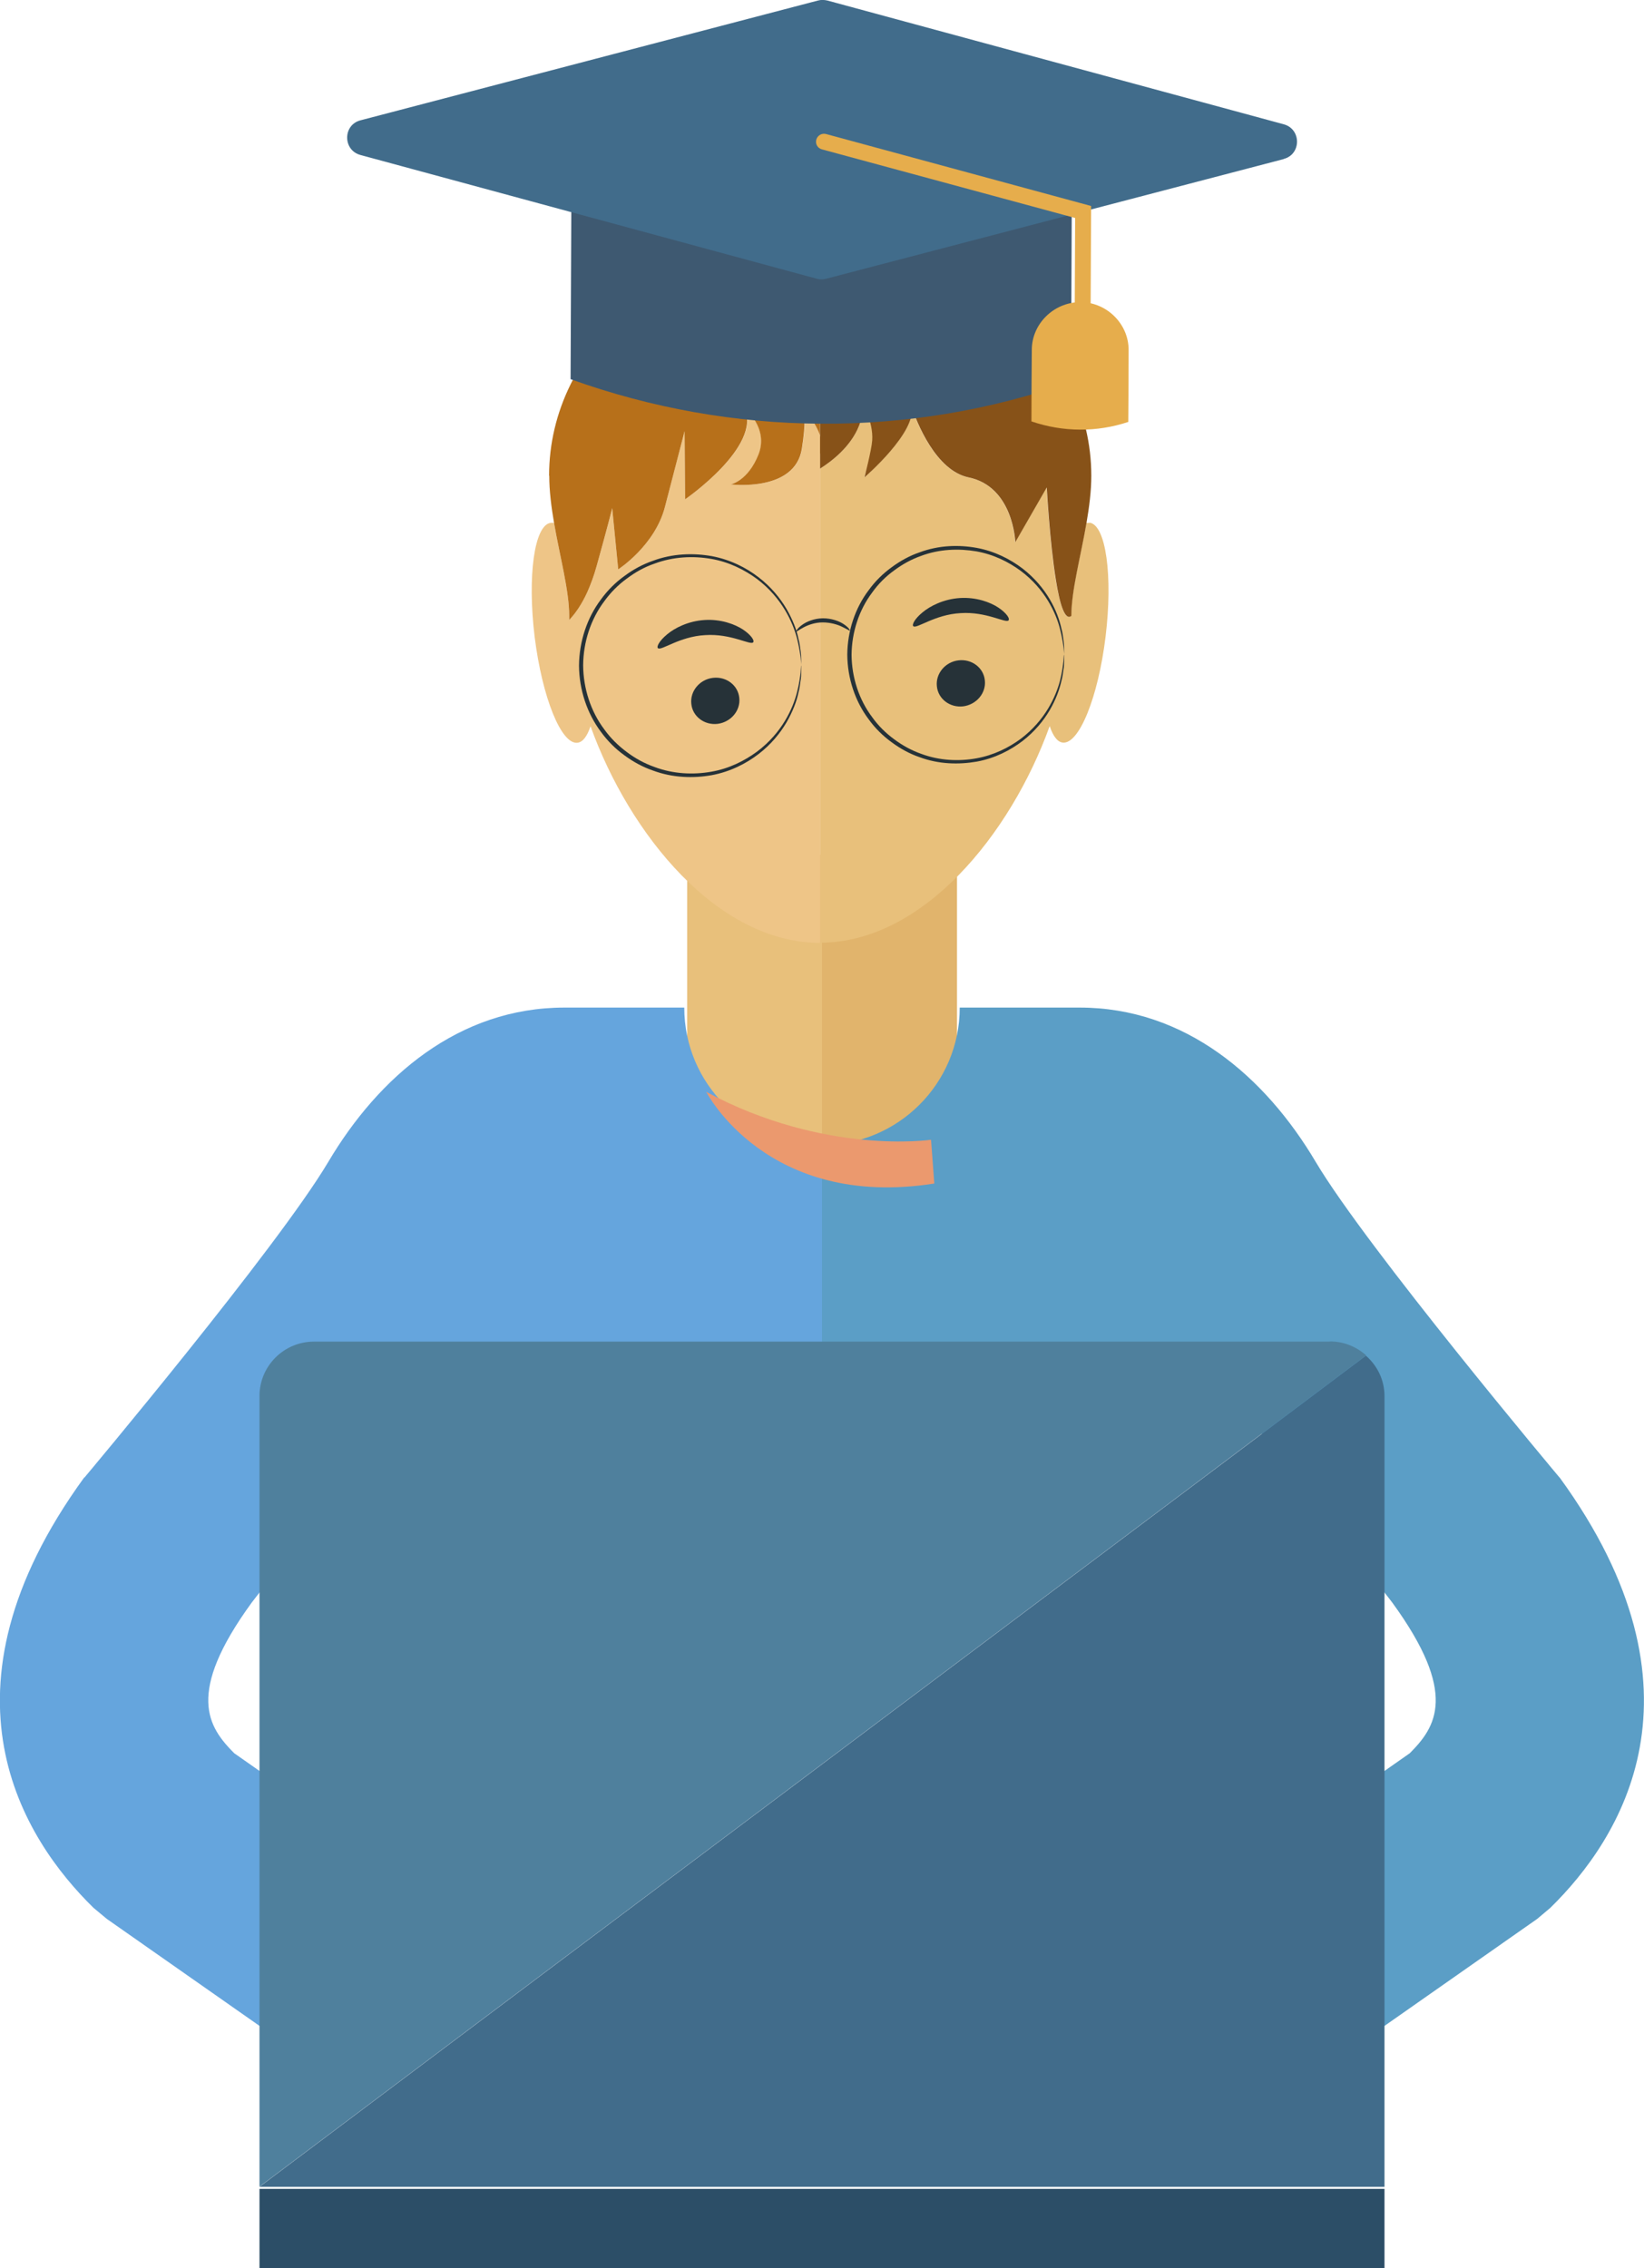 <svg width="87" height="120" viewBox="0 0 87 120" fill="none" xmlns="http://www.w3.org/2000/svg">
<g clip-path="url(#clip0_30_3403)">
<path d="M43.5 45.216H36.365V64.423H43.5V45.216Z" fill="#E8C07B"/>
<path d="M50.644 45.216H43.5V62.343H50.644V45.216Z" fill="#E1B46C"/>
<path d="M57.66 27.662C57.605 27.662 57.542 27.662 57.487 27.671C57.178 29.469 56.686 31.24 56.686 32.584C56.341 32.865 56.077 31.939 55.867 30.686C55.54 28.66 55.385 25.791 55.385 25.791L53.72 28.688C53.72 28.688 53.629 25.745 51.244 25.255C49.506 24.892 48.496 22.331 48.223 21.495C48.551 22.839 45.739 25.255 45.739 25.255L46.33 23.284C46.184 22.258 45.884 21.677 45.684 21.386C45.73 21.577 45.702 21.913 45.466 22.512C45.029 23.63 44.019 24.401 43.4 24.792V49.874C48.824 49.874 53.483 44.153 55.549 38.414C55.722 38.931 55.949 39.249 56.231 39.286C57.096 39.404 58.115 36.897 58.507 33.682C58.898 30.468 58.525 27.771 57.66 27.652V27.662Z" fill="#E8C07B"/>
<path d="M42.49 21.568C42.59 21.795 42.663 22.349 42.444 23.738C42.08 26.054 38.686 25.627 38.686 25.627C38.686 25.627 39.605 25.446 40.151 24.038C40.697 22.631 39.414 21.604 39.414 21.604C40.333 23.62 36.256 26.417 36.256 26.417L36.229 22.812C36.229 22.812 35.309 26.327 35.191 26.808C34.663 28.869 32.716 30.123 32.716 30.123L32.397 26.881C32.334 27.162 32.133 27.943 31.578 29.932C31.433 30.468 31.269 30.922 31.087 31.312C30.787 31.975 30.45 32.456 30.122 32.802C30.122 32.729 30.122 32.656 30.122 32.584C30.122 31.24 29.631 29.469 29.321 27.671C29.258 27.652 29.203 27.652 29.139 27.662C28.275 27.78 27.902 30.477 28.293 33.691C28.694 36.906 29.704 39.413 30.568 39.295C30.85 39.258 31.078 38.941 31.251 38.423C33.316 44.162 37.976 49.883 43.4 49.883V23.039C43.191 22.431 42.726 21.84 42.49 21.577V21.568Z" fill="#EEC587"/>
<path d="M45.475 21.141C45.475 21.141 45.566 21.214 45.693 21.395C45.638 21.15 45.475 21.141 45.475 21.141Z" fill="#B7701A"/>
<path d="M43.4 24.038C43.545 23.729 43.518 23.384 43.4 23.039V24.038Z" fill="#B7701A"/>
<path d="M48.223 21.477C48.123 21.114 48.123 21.187 48.223 21.495V21.477Z" fill="#B7701A"/>
<path d="M29.067 25.173C29.067 25.982 29.176 26.826 29.321 27.671C29.631 29.469 30.122 31.24 30.122 32.584C30.122 32.656 30.122 32.729 30.122 32.802C30.45 32.456 30.787 31.975 31.087 31.312C31.26 30.922 31.433 30.468 31.578 29.932C32.133 27.934 32.334 27.153 32.397 26.881L32.716 30.123C32.716 30.123 34.663 28.869 35.191 26.808C35.319 26.327 36.229 22.812 36.229 22.812L36.256 26.417C36.256 26.417 40.324 23.62 39.405 21.604C39.405 21.604 40.688 22.631 40.142 24.038C39.587 25.446 38.677 25.627 38.677 25.627C38.677 25.627 42.071 26.054 42.435 23.738C42.654 22.349 42.581 21.795 42.481 21.568C42.717 21.84 43.19 22.422 43.391 23.03V12.814C35.473 12.814 29.058 18.344 29.058 25.164L29.067 25.173Z" fill="#B7701A"/>
<path d="M43.4 12.823V24.792C44.019 24.401 45.029 23.63 45.466 22.512C45.693 21.913 45.72 21.577 45.684 21.386C45.557 21.205 46.23 22.267 46.157 23.303C46.121 23.811 45.748 25.255 45.748 25.255C45.748 25.255 48.56 22.839 48.232 21.495C48.132 21.187 48.132 21.114 48.232 21.477V21.495C48.505 22.331 49.515 24.892 51.253 25.255C53.638 25.745 53.729 28.688 53.729 28.688L55.394 25.791C55.394 25.791 55.549 28.66 55.877 30.686C56.077 31.939 56.35 32.865 56.696 32.584C56.696 31.24 57.187 29.469 57.496 27.671C57.642 26.826 57.751 25.982 57.751 25.173C57.751 18.353 51.335 12.823 43.418 12.823H43.4Z" fill="#875218"/>
<path d="M73.267 115.804H13.732V120H73.267V115.804Z" fill="#2C4E67"/>
<path d="M82.532 78.172C82.532 78.172 72.321 66.012 69.627 61.471C66.952 56.958 62.72 53.307 57.132 53.307H50.789C50.789 57.33 47.522 60.581 43.5 60.581V73.386H64.868L73.677 84.783C77.19 89.605 75.988 91.367 74.605 92.756L61.1 102.219L67.452 111.255L81.349 101.52L82.04 100.938C85.762 97.297 90.786 89.505 82.532 78.163V78.172Z" fill="#5B9EC6"/>
<path d="M4.468 78.172C4.468 78.172 14.679 66.012 17.373 61.471C20.048 56.958 24.28 53.307 29.867 53.307H36.211C36.211 57.33 39.477 60.581 43.5 60.581V73.386H22.132L13.323 84.783C9.81 89.605 11.011 91.367 12.395 92.756L25.9 102.219L19.548 111.255L5.651 101.52L4.951 100.938C1.228 97.297 -3.795 89.505 4.459 78.163L4.468 78.172Z" fill="#65A5DD"/>
<path d="M70.382 70.979H16.617C15.025 70.979 13.732 72.269 13.732 73.858V115.686L72.294 71.706C71.784 71.252 71.12 70.97 70.382 70.97V70.979Z" fill="#4F809D"/>
<path d="M72.294 71.715L13.732 115.695H73.267V73.867C73.267 73.004 72.885 72.251 72.284 71.724L72.294 71.715Z" fill="#416C8B"/>
<path d="M56.687 20.197C48.123 23.221 38.759 23.139 30.195 20.061C30.213 15.829 30.232 11.579 30.25 7.329C39.077 7.365 47.905 7.438 56.732 7.447C56.714 11.688 56.696 15.938 56.677 20.197H56.687Z" fill="#3E5971"/>
<path d="M67.925 8.418L43.718 14.748C43.555 14.793 43.391 14.793 43.227 14.748L19.075 8.2C18.137 7.946 18.137 6.611 19.075 6.366L43.291 0.027C43.455 -0.018 43.618 -0.009 43.782 0.027L67.935 6.575C68.872 6.829 68.872 8.164 67.935 8.409L67.925 8.418Z" fill="#416C8B"/>
<path d="M57.278 20.351C57.051 20.351 56.859 20.16 56.859 19.933L56.896 11.533L43.491 7.901C43.263 7.837 43.136 7.61 43.2 7.383C43.263 7.165 43.491 7.029 43.718 7.092L57.742 10.898L57.697 19.942C57.697 20.169 57.506 20.36 57.278 20.36V20.351Z" fill="#E6AD4C"/>
<path d="M59.708 22.322C58.052 22.876 56.25 22.867 54.584 22.294C54.584 21.032 54.593 19.77 54.603 18.508C54.603 17.145 55.749 16.001 57.151 15.983H57.205C58.607 16.01 59.735 17.164 59.726 18.526C59.726 19.788 59.717 21.05 59.708 22.322Z" fill="#E6AD4C"/>
<path d="M49.27 60.3C49.27 60.3 43.646 61.135 37.375 57.766C37.375 57.766 40.57 64.014 49.443 62.615L49.27 60.3Z" fill="#EB996E"/>
<path d="M52.118 35.998C52.191 36.67 51.672 37.279 50.971 37.37C50.271 37.451 49.643 36.979 49.579 36.307C49.506 35.635 50.025 35.017 50.726 34.936C51.426 34.854 52.054 35.326 52.118 35.998Z" fill="#263238"/>
<path d="M53.374 32.82C53.228 32.992 52.209 32.347 50.835 32.438C49.461 32.511 48.496 33.292 48.332 33.129C48.25 33.056 48.396 32.747 48.815 32.402C49.224 32.057 49.943 31.694 50.798 31.639C51.654 31.585 52.4 31.857 52.837 32.148C53.283 32.447 53.447 32.738 53.374 32.811V32.82Z" fill="#263238"/>
<path d="M39.123 36.925C39.196 37.596 38.677 38.205 37.976 38.296C37.275 38.377 36.647 37.905 36.584 37.233C36.511 36.561 37.03 35.944 37.73 35.862C38.431 35.78 39.059 36.252 39.123 36.925Z" fill="#263238"/>
<path d="M39.86 33.982C39.714 34.155 38.695 33.51 37.321 33.601C35.947 33.673 34.982 34.454 34.818 34.291C34.736 34.218 34.882 33.91 35.301 33.564C35.71 33.219 36.429 32.856 37.285 32.802C38.14 32.747 38.886 33.02 39.323 33.31C39.769 33.61 39.933 33.9 39.86 33.973V33.982Z" fill="#263238"/>
<path d="M42.399 35.19C42.399 35.19 42.399 34.672 42.18 33.782C41.953 32.91 41.37 31.621 40.06 30.631C39.405 30.15 38.586 29.732 37.639 29.569C36.702 29.405 35.637 29.442 34.627 29.823C34.117 29.995 33.626 30.268 33.18 30.604C32.725 30.931 32.316 31.34 31.97 31.821C31.269 32.756 30.869 33.955 30.86 35.199C30.869 36.434 31.269 37.642 31.97 38.577C32.306 39.05 32.725 39.458 33.18 39.794C33.626 40.13 34.117 40.394 34.627 40.575C35.637 40.957 36.702 40.993 37.639 40.829C38.586 40.666 39.405 40.248 40.06 39.767C41.38 38.777 41.962 37.487 42.18 36.616C42.408 35.726 42.372 35.199 42.399 35.208C42.399 35.208 42.399 35.244 42.399 35.299C42.399 35.372 42.399 35.462 42.399 35.58C42.399 35.699 42.399 35.853 42.362 36.035C42.335 36.216 42.317 36.416 42.253 36.643C42.162 37.097 41.953 37.642 41.625 38.214C41.289 38.786 40.806 39.386 40.142 39.894C39.478 40.403 38.64 40.829 37.667 41.011C36.702 41.184 35.601 41.156 34.554 40.766C34.026 40.584 33.517 40.312 33.053 39.967C32.58 39.631 32.152 39.204 31.797 38.714C31.069 37.742 30.65 36.498 30.641 35.217C30.65 33.937 31.069 32.684 31.797 31.721C32.152 31.23 32.58 30.804 33.053 30.468C33.517 30.123 34.026 29.85 34.554 29.669C35.601 29.278 36.693 29.251 37.667 29.423C38.64 29.605 39.487 30.032 40.142 30.54C40.806 31.049 41.289 31.648 41.625 32.22C41.953 32.792 42.162 33.337 42.253 33.791C42.317 34.019 42.335 34.218 42.362 34.4C42.39 34.572 42.399 34.727 42.399 34.854C42.399 34.963 42.399 35.054 42.399 35.136C42.399 35.199 42.399 35.226 42.399 35.226V35.19Z" fill="#263238"/>
<path d="M56.313 34.645C56.313 34.645 56.313 34.136 56.095 33.274C55.877 32.42 55.303 31.167 54.02 30.204C53.383 29.732 52.582 29.332 51.663 29.169C50.744 29.015 49.716 29.042 48.733 29.414C48.241 29.587 47.759 29.85 47.322 30.177C46.876 30.495 46.476 30.895 46.148 31.358C45.466 32.266 45.074 33.437 45.065 34.645C45.074 35.853 45.466 37.024 46.148 37.932C46.476 38.396 46.885 38.795 47.322 39.113C47.759 39.44 48.241 39.703 48.733 39.876C49.716 40.248 50.753 40.285 51.663 40.121C52.582 39.958 53.383 39.558 54.02 39.086C55.303 38.114 55.867 36.87 56.095 36.016C56.313 35.145 56.277 34.636 56.313 34.645C56.313 34.645 56.313 34.772 56.313 35.008C56.313 35.126 56.313 35.272 56.277 35.444C56.25 35.617 56.231 35.817 56.168 36.035C55.968 36.906 55.413 38.196 54.111 39.204C53.465 39.694 52.646 40.121 51.69 40.294C50.744 40.457 49.679 40.439 48.66 40.057C48.15 39.885 47.65 39.612 47.195 39.276C46.731 38.941 46.312 38.532 45.966 38.05C45.256 37.106 44.847 35.889 44.838 34.636C44.847 33.383 45.256 32.166 45.966 31.23C46.312 30.749 46.731 30.34 47.195 30.005C47.65 29.669 48.15 29.396 48.66 29.224C49.679 28.842 50.744 28.815 51.69 28.987C52.637 29.16 53.465 29.587 54.111 30.077C55.413 31.085 55.977 32.375 56.168 33.247C56.231 33.465 56.25 33.664 56.277 33.837C56.304 34.009 56.313 34.155 56.313 34.273C56.313 34.509 56.313 34.636 56.313 34.636V34.645Z" fill="#263238"/>
<path d="M44.956 33.365C44.956 33.365 44.801 33.274 44.556 33.156C44.31 33.038 43.946 32.929 43.536 32.929C43.127 32.929 42.763 33.065 42.526 33.192C42.281 33.319 42.153 33.437 42.135 33.41C42.117 33.392 42.208 33.228 42.453 33.056C42.69 32.883 43.081 32.72 43.545 32.711C44.001 32.711 44.401 32.856 44.647 33.02C44.892 33.183 44.992 33.337 44.974 33.355L44.956 33.365Z" fill="#263238"/>
</g>
<defs>
<clipPath id="clip0_30_3403">
<rect width="87" height="120" fill="white"/>
</clipPath>
</defs>
</svg>
